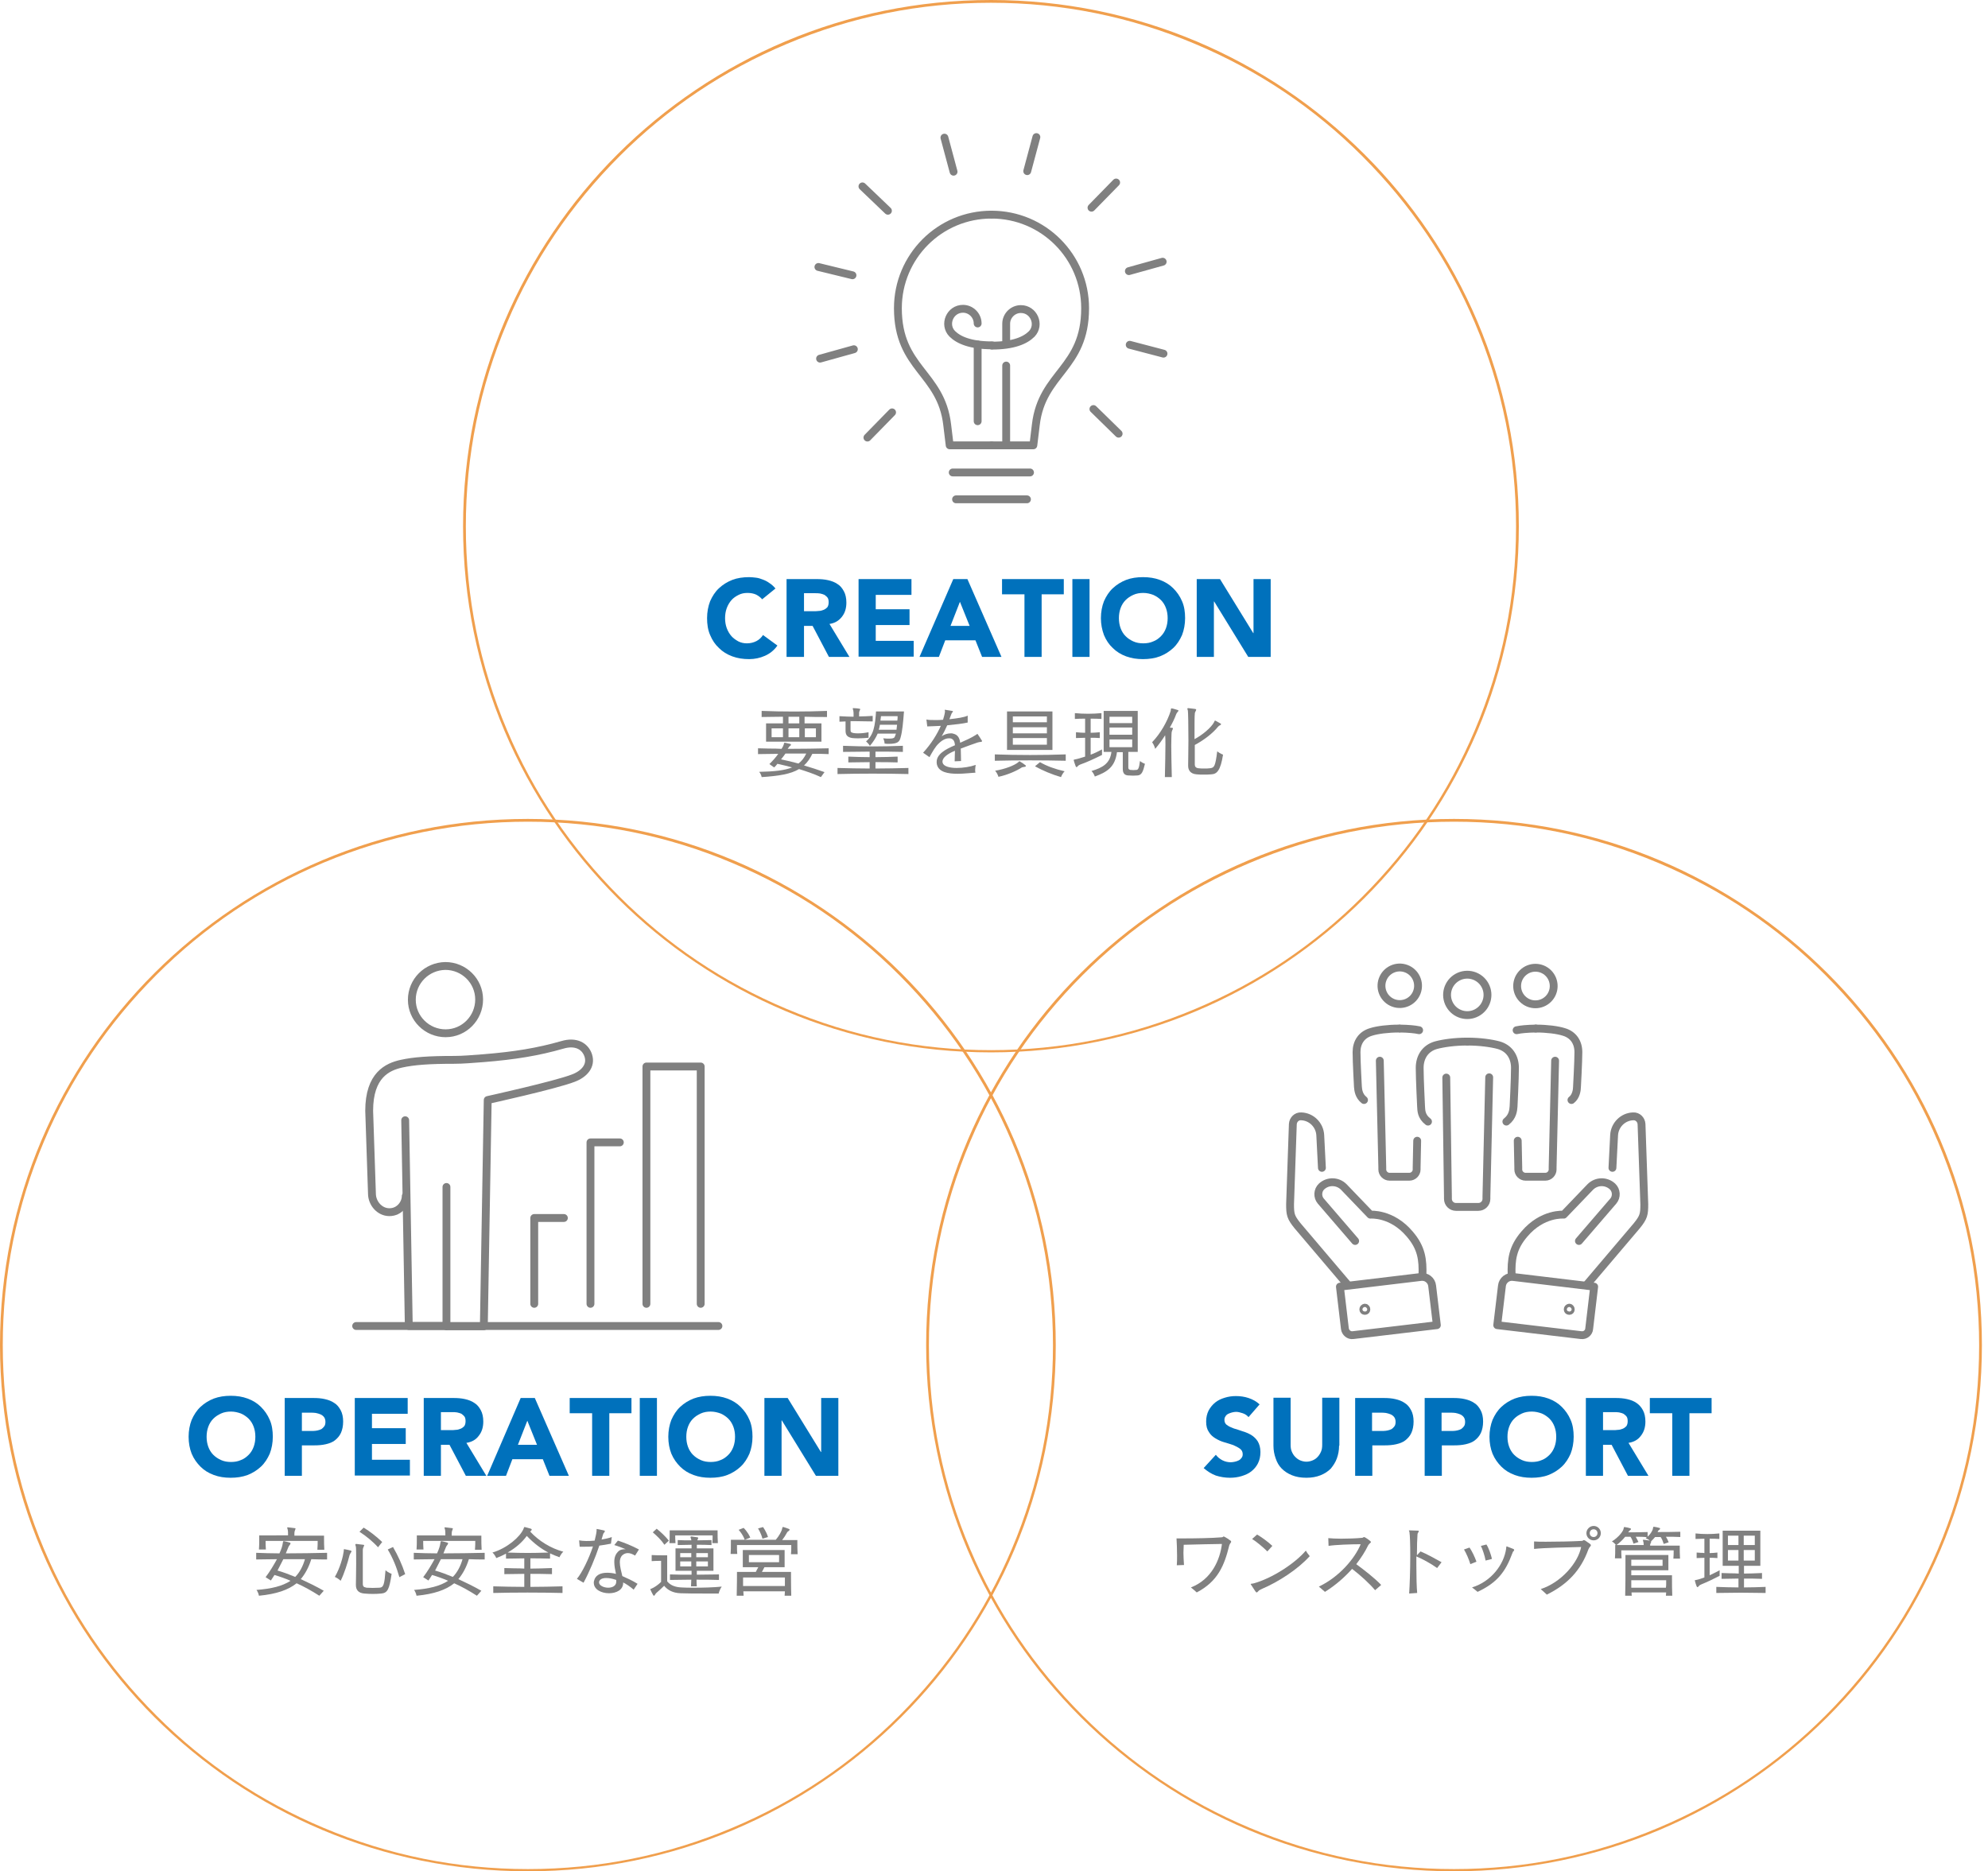 <?xml version="1.0" encoding="UTF-8"?> <svg xmlns="http://www.w3.org/2000/svg" xmlns:xlink="http://www.w3.org/1999/xlink" version="1.1" id="レイヤー_1" x="0px" y="0px" viewBox="0 0 717.8 675.7" style="enable-background:new 0 0 717.8 675.7;" xml:space="preserve"> <style type="text/css"> .st0{fill:#0071BC;} .st1{fill:#F09F4D;} .st2{fill:#808080;} .st3{fill:none;stroke:#808080;stroke-width:2.835;stroke-linecap:round;stroke-linejoin:round;stroke-miterlimit:10;} </style> <g> <g> <path class="st0" d="M275.2,216.4c-0.6-0.7-1.4-1.3-2.2-1.7c-0.9-0.4-1.9-0.6-3.1-0.6s-2.2,0.2-3.2,0.7c-1,0.5-1.9,1.1-2.6,1.9 c-0.7,0.8-1.3,1.8-1.7,2.9c-0.4,1.1-0.6,2.3-0.6,3.6c0,1.3,0.2,2.5,0.6,3.6c0.4,1.1,1,2.1,1.7,2.9c0.7,0.8,1.6,1.4,2.5,1.9 c1,0.5,2,0.7,3.1,0.7c1.3,0,2.4-0.3,3.4-0.8c1-0.5,1.8-1.3,2.4-2.2l5.2,3.8c-1.2,1.7-2.7,2.9-4.5,3.7c-1.8,0.8-3.7,1.2-5.7,1.2 c-2.2,0-4.2-0.3-6.1-1c-1.9-0.7-3.5-1.7-4.8-3c-1.4-1.3-2.4-2.8-3.2-4.7c-0.8-1.8-1.1-3.9-1.1-6.1c0-2.2,0.4-4.3,1.1-6.1 c0.8-1.8,1.8-3.4,3.2-4.7s3-2.3,4.8-3s3.9-1,6.1-1c0.8,0,1.6,0.1,2.5,0.2c0.9,0.1,1.7,0.4,2.5,0.7s1.6,0.7,2.4,1.3 c0.8,0.5,1.5,1.2,2.1,1.9L275.2,216.4z"></path> <path class="st0" d="M284,209.1h10.9c1.4,0,2.8,0.1,4.1,0.4c1.3,0.3,2.4,0.7,3.4,1.4c1,0.6,1.7,1.5,2.3,2.6 c0.6,1.1,0.9,2.5,0.9,4.1c0,2-0.5,3.7-1.6,5.1s-2.5,2.3-4.5,2.6l7.2,11.9h-7.4l-5.9-11.2h-3.1v11.2H284V209.1z M290.2,220.7h3.7 c0.6,0,1.1,0,1.8-0.1c0.6,0,1.2-0.2,1.7-0.4c0.5-0.2,0.9-0.5,1.3-0.9c0.3-0.4,0.5-1,0.5-1.8c0-0.7-0.1-1.3-0.4-1.7 c-0.3-0.4-0.7-0.7-1.1-1c-0.5-0.2-1-0.4-1.6-0.5c-0.6-0.1-1.2-0.1-1.7-0.1h-4.1V220.7z"></path> <path class="st0" d="M310,209.1h19.1v5.7h-12.9v5.2h12.2v5.7h-12.2v5.7h13.7v5.7H310V209.1z"></path> <path class="st0" d="M344.2,209.1h5.1l12.3,28.1h-7l-2.4-6h-10.9l-2.3,6H332L344.2,209.1z M346.6,217.3l-3.4,8.7h6.9L346.6,217.3z "></path> <path class="st0" d="M369.8,214.6h-8v-5.5h22.3v5.5h-8v22.6h-6.2V214.6z"></path> <path class="st0" d="M387.2,209.1h6.2v28.1h-6.2V209.1z"></path> <path class="st0" d="M397.5,223.2c0-2.2,0.4-4.3,1.1-6.1c0.8-1.8,1.8-3.4,3.2-4.7s3-2.3,4.8-3s3.9-1,6.1-1c2.2,0,4.2,0.3,6.1,1 c1.9,0.7,3.5,1.7,4.8,3s2.4,2.8,3.2,4.7c0.8,1.8,1.1,3.9,1.1,6.1c0,2.2-0.4,4.3-1.1,6.1c-0.8,1.8-1.8,3.4-3.2,4.7 c-1.4,1.3-3,2.3-4.8,3c-1.9,0.7-3.9,1-6.1,1c-2.2,0-4.2-0.3-6.1-1c-1.9-0.7-3.5-1.7-4.8-3c-1.4-1.3-2.4-2.8-3.2-4.7 C397.9,227.4,397.5,225.4,397.5,223.2z M404,223.2c0,1.3,0.2,2.5,0.6,3.6c0.4,1.1,1,2.1,1.8,2.9c0.8,0.8,1.7,1.4,2.8,1.9 c1.1,0.5,2.3,0.7,3.6,0.7c1.3,0,2.5-0.2,3.6-0.7c1.1-0.4,2-1.1,2.8-1.9c0.8-0.8,1.4-1.8,1.8-2.9c0.4-1.1,0.6-2.3,0.6-3.6 c0-1.3-0.2-2.5-0.6-3.6c-0.4-1.1-1-2.1-1.8-2.9c-0.8-0.8-1.7-1.4-2.8-1.9c-1.1-0.4-2.3-0.7-3.6-0.7c-1.3,0-2.5,0.2-3.6,0.7 c-1.1,0.5-2,1.1-2.8,1.9c-0.8,0.8-1.4,1.8-1.8,2.9C404.2,220.7,404,221.9,404,223.2z"></path> <path class="st0" d="M432.1,209.1h8.4l12,19.5h0.1v-19.5h6.2v28.1h-8.1l-12.3-20h-0.1v20h-6.2V209.1z"></path> </g> <g> <path class="st1" d="M357.8,1c25.6,0,50.4,5,73.8,14.9c22.6,9.5,42.9,23.1,60.3,40.5c17.4,17.4,31.1,37.6,40.6,60.1 c9.9,23.3,14.9,48.1,14.9,73.6s-5,50.3-14.9,73.6c-9.5,22.5-23.2,42.7-40.6,60.1c-17.4,17.4-37.7,31-60.3,40.5 c-23.4,9.9-48.2,14.9-73.8,14.9s-50.4-5-73.8-14.9c-22.6-9.5-42.9-23.1-60.3-40.5c-17.4-17.4-31.1-37.6-40.6-60.1 c-9.9-23.3-14.9-48.1-14.9-73.6s5-50.3,14.9-73.6c9.5-22.5,23.2-42.7,40.6-60.1c17.4-17.4,37.7-31,60.3-40.5 C307.4,6,332.2,1,357.8,1 M357.8,0C252.5,0,167.2,85.1,167.2,190s85.3,190,190.6,190s190.6-85.1,190.6-190S463.1,0,357.8,0 L357.8,0z"></path> </g> <g> <path class="st2" d="M293.3,272.2c-0.8,1.7-1.8,3.1-3,4.2c2.4,0.7,4.9,1.5,7.4,2.4l-1.3,1.8c-2.6-1.2-5.3-2.1-7.9-2.9 c-3,1.8-7.3,2.5-13.5,2.9c0,0-0.1-1-0.9-1.9c5.4-0.1,9.2-0.5,11.9-1.6c-1.8-0.5-3.5-0.9-5.3-1.3c-0.3,0.4-0.7,0.9-1.2,1.3 l-1.7-1.2c1.2-1.2,2.4-2.5,3.2-3.7c-2.7,0-5.2,0.1-7.3,0.1v-2.1c1.2,0,2.6,0.1,4,0.1c1.5,0,3,0,4.5,0.1c0.4-0.6,0.7-1.2,0.8-1.6 c0.1-0.5,0.1-0.6,0.3-0.6c0.1,0,0.1,0,0.2,0c0.5,0.1,1,0.2,1.8,0.4c0.2,0.1,0.3,0.2,0.3,0.3c0,0.1-0.1,0.3-0.3,0.4 c-0.4,0.3-0.5,0.5-0.6,0.7c-0.1,0.1-0.2,0.3-0.3,0.4c5.2,0,10.7-0.1,14.8-0.2v2.1C297.7,272.2,295.6,272.2,293.3,272.2z M290.5,258.8v2.4h6.1v6.6h-20v-6.6h6.1v-2.4c-2.6,0-5.3,0.1-7.7,0.1v-2.2c7.5,0.3,15.8,0.3,23.6,0v2.2 C295.9,258.9,293.2,258.9,290.5,258.8z M282.7,263h-4.1v3.2h4.1V263z M283.6,272.1c-0.5,0.7-1,1.4-1.6,2.1c2,0.4,4.1,0.9,6.3,1.5 c1.2-0.9,2.1-2.1,2.8-3.6C288.6,272.1,286.1,272.1,283.6,272.1z M288.6,258.8c-1.3,0-2.6,0-3.9,0v2.4h3.9V258.8z M288.6,263h-3.9 v3.2h3.9V263z M294.6,263h-4v3.2h4V263z"></path> <path class="st2" d="M302.4,279.5v-2.2c3.6,0.1,7.6,0.2,11.6,0.2v-2.3c-2.7,0-5.4,0.1-7.7,0.1v-2.1c2.3,0.1,5,0.2,7.7,0.2v-2 c-3.1,0-6.1,0.1-9.6,0.1v-2.2c7.9,0.3,13.5,0.3,21.6,0v2.2c-3.6-0.1-6.8-0.1-9.9-0.1v2c2.8,0,5.6-0.1,8-0.2v2.1 c-2.5-0.1-5.3-0.1-8-0.1v2.3c4,0,8.2-0.1,11.9-0.2v2.2C319.9,279.3,310.2,279.3,302.4,279.5z M308.8,260.4c-0.6,0-1.1,0-1.7,0v3.1 c0,0.7,0.1,1,1.1,1.2c0.5,0.1,1.1,0.1,1.7,0.1c1,0,2.3-0.1,3.7-0.4v2c-1.3,0.1-2.5,0.2-3.6,0.2c-0.8,0-1.6,0-2.3-0.1 c-1.8-0.3-2.4-1.1-2.4-2.7v-3.3c-0.7,0-1.4,0.1-2.2,0.1v-2c1.8,0.1,3.5,0.2,5.1,0.2c0-0.2,0-0.4,0-0.6c0-0.6,0-1.2-0.1-1.6 c-0.1-0.4-0.2-0.6-0.2-0.8c0-0.1,0.1-0.1,0.2-0.1c0,0,0.1,0,0.1,0c0.7,0,1.5,0.1,2.1,0.2c0.2,0,0.3,0.1,0.3,0.2 c0,0.1-0.1,0.3-0.2,0.5c-0.1,0.3-0.2,0.4-0.2,0.9c0,0.3,0,0.7,0,1.2c1.5,0,3.2-0.1,4.9-0.2v2C312.8,260.5,310.7,260.4,308.8,260.4 z M325.2,266.2c-0.4,1.6-1,2.4-4.3,2.4c-0.4,0-0.9,0-1.5-0.1c0,0,0-0.9-0.5-1.9c0.9,0.1,1.6,0.1,2.2,0.1c1.8,0,1.9-0.4,2.1-1 c0.1-0.3,0.2-0.5,0.3-0.8h-6.6c-0.7,1.6-1.6,3-2.8,4.4c0,0-0.6-0.9-1.4-1.6c1.3-1,2.3-2.8,2.7-4.3c0.5-1.6,0.8-4.4,0.9-6.5h10.1 C326.1,260.8,325.8,264.1,325.2,266.2z M317.7,261.7c-0.1,0.6-0.2,1.2-0.4,1.8c0,0,6.4,0,6.4,0c0.1-0.6,0.1-1.2,0.2-1.8H317.7z M318.1,258.6c-0.1,0.5-0.1,1-0.2,1.6c0,0,6.1,0,6.1,0c0.1-0.6,0.1-1.1,0.1-1.6H318.1z"></path> <path class="st2" d="M354.1,267.9c-0.4,0-0.6,0.1-1.1,0.2c-1.6,0.5-3.9,1.4-6.1,2.2c0,1.2,0.1,2.8,0.1,4.5l-2.3,0.1 c0-1.6,0.1-2.8,0.1-3.8c-2.5,1-4.5,2.4-4.5,3.9c0,0.2,0,0.3,0.1,0.5c0.3,1.2,2.5,1.8,5,1.8c2.3,0,4.9-0.4,6.9-1.1 c-0.1,0.6-0.2,1.2-0.2,1.8c0,0.3,0,0.7,0.1,1c-1.9,0.1-4.2,0.4-6.4,0.4c-3.6,0-6.8-0.6-7.5-3.3c-0.1-0.4-0.1-0.7-0.1-1 c0-2.7,3-4.5,6.6-6c-0.1-1.5-0.6-2.1-1.3-2.4c-0.3-0.1-0.5-0.1-0.9-0.1c-0.9,0-2.2,0.4-3.7,1.9c-1.1,1-2.2,2.9-3.3,4.9l-2.3-1.6 c3-3.3,5-6.6,6.4-9.7c-1.1,0.1-3.1,0.1-4.9,0.2l-0.3-2.5c0.7,0.2,1.9,0.2,3.2,0.2c0.9,0,1.8,0,2.8-0.1c0.3-1,0.6-2,0.7-2.9 c0-0.1,0-0.1,0-0.2c0-0.2-0.1-0.3-0.1-0.4s0-0.1,0.1-0.1c0,0,0.1,0,0.1,0c0.7,0.1,2,0.3,2.5,0.4c0.2,0.1,0.3,0.1,0.3,0.2 s-0.1,0.2-0.2,0.3c-0.2,0.2-0.3,0.4-0.5,0.9c-0.2,0.6-0.4,1.1-0.6,1.6c2.8-0.3,5.5-0.7,6.6-1.3l0,2.5c-1.8,0.4-4.3,0.7-7.4,1 c-0.6,1.4-1.2,2.6-2,4c0.8-0.7,2.2-1.1,3.3-1.1c0.3,0,0.6,0,0.8,0.1c1.3,0.3,2.3,1,2.6,3.3c2-0.9,3.9-1.7,5.6-2.8 c0.4-0.2,0.5-0.4,0.6-0.4c0,0,0.1,0,0.1,0.1c0.4,0.5,1.2,1.8,1.5,2.3c0.1,0.1,0.1,0.1,0.1,0.2 C354.5,267.8,354.4,267.9,354.1,267.9z"></path> <path class="st2" d="M359.2,274.7v-2.3c7.9,0.3,17.5,0.3,25.6,0v2.3C376.7,274.5,367,274.5,359.2,274.7z M370.4,276.6 c0,0.1-0.1,0.3-0.5,0.3c-0.5,0.1-0.8,0.1-1.1,0.3c-1.5,1-4.9,2.6-8.3,3.3c0,0-0.3-1.2-1.2-2.2c3.6-0.6,7-1.9,8.4-3.1 c0.1-0.1,0.2-0.3,0.4-0.3c0.1,0,0.1,0,0.2,0.1c0.6,0.3,1.3,0.8,1.8,1.2C370.3,276.3,370.4,276.4,370.4,276.6z M363.6,270.8v-13.9 H380v13.9H363.6z M378,258.7h-12.3v2.1H378V258.7z M378,262.6h-12.3v2.2H378V262.6z M378,266.5h-12.3v2.4H378V266.5z M383.1,280.6 c-3.4-1-6.5-2.3-9.4-3.9l1.8-1.5c2.4,1.4,5.4,2.5,8.9,3.3C383.5,279.4,383.1,280.6,383.1,280.6z"></path> <path class="st2" d="M390.2,276c-0.3,0.1-0.7,0.3-1,0.6c-0.2,0.3-0.4,0.4-0.5,0.4c-0.1,0-0.2-0.1-0.3-0.3 c-0.3-0.7-0.5-1.5-0.7-2.1c0-0.1,0-0.2,0-0.2c0-0.1,0.1-0.1,0.5-0.2c0.7-0.1,2-0.5,3.6-1v-6.8c-1.1,0-2.2,0.1-3.3,0.1v-2.1 c1.1,0.1,2.2,0.2,3.3,0.2v-5.1c-1.3,0-2.5,0-3.7,0.1v-2.1c3,0.3,6.5,0.3,9.6,0v2.1c-1.3-0.1-2.5-0.1-3.9-0.1v5.1 c1.1,0,2.1-0.1,3.3-0.2v2.1c-1.1-0.1-2.2-0.1-3.3-0.1v6.1c1.4-0.5,2.8-1.2,4.1-1.9v2C394.9,274.1,392,275.4,390.2,276z M410.8,280 c-1.1,0.1-2.2,0.1-3.5,0c-1.2-0.1-1.9-0.7-1.9-2.4v-6h-2.1c-0.7,5.3-3.4,7.1-8,8.8c0,0-0.3-1.1-1.2-2c4-1.2,6.7-2.7,7.2-6.9h-2.8 v-14.8h12.3v14.8h-3.4v5.7c0,0.5,0.3,0.7,0.7,0.8c0.7,0.1,1.6,0.1,2.3,0c0.5-0.1,0.9-0.5,1.2-3.2c0.9,0.7,1.8,1,1.8,1 C412.7,278.8,412.2,279.8,410.8,280z M408.8,258.8h-8.2v2.3h8.2V258.8z M408.8,262.7h-8.2v2.6h8.2V262.7z M408.8,267h-8.2v2.8h8.2 V267z"></path> <path class="st2" d="M425.5,256.6c0,0.1-0.1,0.3-0.3,0.5c-0.3,0.3-0.5,0.7-0.6,1c-0.5,1.4-1.3,3-2.2,4.6c0.3,0.1,0.5,0.1,0.8,0.1 c0.2,0,0.3,0.1,0.3,0.3c0,0.1-0.1,0.3-0.2,0.5c-0.2,0.4-0.3,0.8-0.3,1.3c0,0.6-0.1,2.1-0.1,4.4c0,2.7,0.1,6.5,0.2,11.3h-2.5 c0.1-4.6,0.2-8.7,0.2-11.7c0-1.4,0-2.5-0.1-3.4c-1.1,1.7-2.3,3.4-3.6,4.9c0,0-0.3-1.3-1.1-2.4c3-3.1,5.5-7.5,6.7-11.3 c0.1-0.5,0-0.9,0.3-0.9c0,0,0,0,0.1,0c0.7,0.1,1.5,0.4,2.2,0.6C425.4,256.4,425.5,256.5,425.5,256.6z M437.4,279.6 c-1,0.1-1.9,0.1-2.8,0.1c-0.9,0-1.7,0-2.6-0.1c-2.2-0.2-3-1.5-3-3.1c0,0,0-0.1,0-0.1c0-2.3,0.1-5.6,0.1-8.9 c0-5.3-0.1-10.5-0.2-10.9c-0.1-0.3-0.2-0.6-0.2-0.7c0-0.1,0.1-0.2,0.3-0.2c0,0,0.1,0,0.1,0c0.6,0.1,1.8,0.2,2.5,0.3 c0.2,0.1,0.3,0.1,0.3,0.3c0,0.1-0.1,0.3-0.2,0.5c-0.2,0.4-0.3,0.6-0.3,1c-0.1,0.4-0.1,4.6-0.1,9.1c2.8-1.5,6-4.1,7.1-6.2 c0.1-0.3,0.2-0.5,0.3-0.5c0.1,0,0.1,0,0.1,0c0.6,0.3,1.4,0.8,1.8,1c0.2,0.1,0.3,0.2,0.3,0.3c0,0.1-0.2,0.3-0.4,0.4 c-0.3,0.1-0.5,0.3-0.7,0.5c-1.9,2.4-5.2,4.9-8.4,6.6c0,2.6,0,5.2,0,7.1c0,0.7,0.4,1.2,1.3,1.3c0.7,0.1,1.4,0.1,2.1,0.1 c0.7,0,1.5,0,2.1-0.1c1.5-0.2,1.9-0.5,2.6-6.1c1,0.8,2.1,1.2,2.1,1.2C440.7,278.2,439.4,279.5,437.4,279.6z"></path> </g> <g> <g> <path class="st3" d="M358,77.5c18.7,0,33.8,15.1,33.8,33.8c0,21.9-15.6,23.2-17.8,42.1l-0.9,7.4H358"></path> <path class="st3" d="M358,77.5c-18.7,0-33.8,15.1-33.8,33.8c0,21.9,15.6,23.2,17.8,42.1l0.9,7.4H358"></path> <line class="st3" x1="344.3" y1="62" x2="341" y2="49.7"></line> <line class="st3" x1="370.9" y1="61.8" x2="374.2" y2="49.5"></line> <line class="st3" x1="394.1" y1="75" x2="403" y2="65.9"></line> <line class="st3" x1="407.6" y1="97.9" x2="419.8" y2="94.5"></line> <line class="st3" x1="407.9" y1="124.5" x2="420.1" y2="127.7"></line> <line class="st3" x1="394.8" y1="147.7" x2="403.9" y2="156.6"></line> <line class="st3" x1="322.1" y1="148.9" x2="313.2" y2="158"></line> <line class="st3" x1="308.3" y1="126.1" x2="296.1" y2="129.5"></line> <line class="st3" x1="307.8" y1="99.4" x2="295.5" y2="96.4"></line> <line class="st3" x1="320.6" y1="76.1" x2="311.4" y2="67.3"></line> <path class="st3" d="M363.3,124.4v-7.5c0-2.9,2.4-5.3,5.3-5.3l0,0c4.7,0,7.1,5.7,3.9,9c-2.3,2.3-6.6,4.2-14.4,4.2"></path> <line class="st3" x1="363.3" y1="160.8" x2="363.3" y2="132"></line> <path class="st3" d="M353,116.8c0-2.9-2.4-5.3-5.3-5.3h0c-4.7,0-7.1,5.7-3.9,9c2.3,2.3,6.6,4.2,14.4,4.2"></path> <line class="st3" x1="353" y1="152.1" x2="353" y2="124.4"></line> <line class="st3" x1="344" y1="170.6" x2="371.9" y2="170.6"></line> <line class="st3" x1="345.2" y1="180.3" x2="370.8" y2="180.3"></line> </g> </g> </g> <g> <g> <g> <path class="st0" d="M450.8,511.7c-0.5-0.6-1.2-1.1-2.1-1.4c-0.9-0.3-1.7-0.5-2.4-0.5c-0.5,0-0.9,0.1-1.4,0.2s-0.9,0.3-1.4,0.5 c-0.4,0.2-0.8,0.5-1,0.9c-0.3,0.4-0.4,0.8-0.4,1.3c0,0.8,0.3,1.5,1,1.9c0.6,0.5,1.4,0.8,2.4,1.2c1,0.3,2,0.6,3.1,1 c1.1,0.3,2.2,0.8,3.1,1.3c1,0.6,1.8,1.4,2.4,2.3c0.6,1,1,2.3,1,3.9c0,1.6-0.3,2.9-0.9,4.1s-1.4,2.1-2.4,2.9 c-1,0.8-2.2,1.3-3.5,1.7s-2.7,0.6-4.2,0.6c-1.8,0-3.5-0.3-5.1-0.8c-1.6-0.6-3-1.5-4.4-2.7l4.4-4.8c0.6,0.8,1.4,1.5,2.4,2 s2,0.7,3,0.7c0.5,0,1-0.1,1.5-0.2s1-0.3,1.4-0.5c0.4-0.2,0.7-0.5,1-0.9s0.4-0.8,0.4-1.3c0-0.8-0.3-1.5-1-2s-1.5-0.9-2.4-1.3 c-1-0.3-2-0.7-3.2-1c-1.1-0.3-2.2-0.8-3.2-1.4c-1-0.6-1.8-1.3-2.4-2.3c-0.7-1-1-2.2-1-3.8c0-1.5,0.3-2.8,0.9-4 c0.6-1.1,1.4-2.1,2.4-2.9c1-0.8,2.1-1.3,3.4-1.7c1.3-0.4,2.6-0.6,4-0.6c1.6,0,3.1,0.2,4.6,0.7c1.5,0.5,2.8,1.2,4,2.3L450.8,511.7 z"></path> <path class="st0" d="M483.5,522c0,1.7-0.3,3.2-0.8,4.6c-0.5,1.4-1.3,2.6-2.2,3.7c-1,1-2.2,1.8-3.7,2.4c-1.5,0.6-3.2,0.9-5.1,0.9 c-2,0-3.7-0.3-5.2-0.9c-1.5-0.6-2.7-1.4-3.7-2.4c-1-1-1.7-2.2-2.2-3.7c-0.5-1.4-0.8-2.9-0.8-4.6v-17.3h6.2v17 c0,0.9,0.1,1.7,0.4,2.4c0.3,0.7,0.7,1.4,1.2,1.9c0.5,0.5,1.1,1,1.8,1.3c0.7,0.3,1.5,0.5,2.3,0.5c0.8,0,1.6-0.2,2.3-0.5 c0.7-0.3,1.3-0.7,1.8-1.3c0.5-0.5,0.9-1.2,1.2-1.9c0.3-0.7,0.4-1.5,0.4-2.4v-17h6.2V522z"></path> <path class="st0" d="M489.2,504.8h10.5c1.5,0,2.8,0.1,4.1,0.4c1.3,0.3,2.4,0.7,3.4,1.4c1,0.6,1.7,1.5,2.3,2.6 c0.6,1.1,0.9,2.5,0.9,4.1c0,1.6-0.3,3-0.8,4.1c-0.5,1.1-1.3,2-2.2,2.7c-0.9,0.7-2,1.1-3.3,1.4c-1.3,0.3-2.7,0.4-4.1,0.4h-4.5v11 h-6.2V504.8z M495.4,516.7h4.1c0.6,0,1.1-0.1,1.6-0.2s1-0.3,1.4-0.5c0.4-0.3,0.7-0.6,1-1c0.3-0.4,0.4-1,0.4-1.6 c0-0.7-0.2-1.3-0.5-1.7s-0.8-0.8-1.3-1s-1.1-0.4-1.7-0.5c-0.6-0.1-1.2-0.1-1.8-0.1h-3.2V516.7z"></path> <path class="st0" d="M514.3,504.8h10.5c1.5,0,2.8,0.1,4.1,0.4c1.3,0.3,2.4,0.7,3.4,1.4c1,0.6,1.7,1.5,2.3,2.6 c0.6,1.1,0.9,2.5,0.9,4.1c0,1.6-0.3,3-0.8,4.1c-0.5,1.1-1.3,2-2.2,2.7c-0.9,0.7-2,1.1-3.3,1.4c-1.3,0.3-2.7,0.4-4.1,0.4h-4.5v11 h-6.2V504.8z M520.5,516.7h4.1c0.6,0,1.1-0.1,1.6-0.2s1-0.3,1.4-0.5c0.4-0.3,0.7-0.6,1-1c0.3-0.4,0.4-1,0.4-1.6 c0-0.7-0.2-1.3-0.5-1.7s-0.8-0.8-1.3-1s-1.1-0.4-1.7-0.5c-0.6-0.1-1.2-0.1-1.8-0.1h-3.2V516.7z"></path> <path class="st0" d="M537.8,518.8c0-2.2,0.4-4.3,1.1-6.1c0.8-1.8,1.8-3.4,3.2-4.7s3-2.3,4.8-3c1.9-0.7,3.9-1,6.1-1 c2.2,0,4.2,0.3,6.1,1c1.9,0.7,3.5,1.7,4.8,3s2.4,2.8,3.2,4.7c0.8,1.8,1.1,3.9,1.1,6.1s-0.4,4.3-1.1,6.1c-0.8,1.8-1.8,3.4-3.2,4.7 s-3,2.3-4.8,3s-3.9,1-6.1,1c-2.2,0-4.2-0.3-6.1-1c-1.9-0.7-3.5-1.7-4.8-3s-2.4-2.8-3.2-4.7C538.2,523.1,537.8,521.1,537.8,518.8z M544.3,518.8c0,1.3,0.2,2.5,0.6,3.6c0.4,1.1,1,2.1,1.8,2.9c0.8,0.8,1.7,1.4,2.8,1.9c1.1,0.5,2.3,0.7,3.6,0.7s2.5-0.2,3.6-0.7 c1.1-0.4,2-1.1,2.8-1.9c0.8-0.8,1.4-1.8,1.8-2.9c0.4-1.1,0.6-2.3,0.6-3.6c0-1.3-0.2-2.5-0.6-3.6c-0.4-1.1-1-2.1-1.8-2.9 c-0.8-0.8-1.7-1.4-2.8-1.9c-1.1-0.4-2.3-0.7-3.6-0.7s-2.5,0.2-3.6,0.7c-1.1,0.5-2,1.1-2.8,1.9c-0.8,0.8-1.4,1.8-1.8,2.9 C544.5,516.3,544.3,517.5,544.3,518.8z"></path> <path class="st0" d="M572.5,504.8h10.9c1.4,0,2.8,0.1,4.1,0.4c1.3,0.3,2.4,0.7,3.4,1.4s1.7,1.5,2.3,2.6c0.6,1.1,0.9,2.5,0.9,4.1 c0,2-0.5,3.7-1.6,5.1c-1,1.4-2.5,2.3-4.5,2.6l7.2,11.9h-7.4l-5.9-11.2h-3.1v11.2h-6.2V504.8z M578.7,516.4h3.7 c0.6,0,1.1,0,1.8-0.1c0.6,0,1.2-0.2,1.7-0.4c0.5-0.2,0.9-0.5,1.3-0.9c0.3-0.4,0.5-1,0.5-1.8c0-0.7-0.1-1.3-0.4-1.7 c-0.3-0.4-0.7-0.7-1.1-1c-0.5-0.2-1-0.4-1.6-0.5c-0.6-0.1-1.2-0.1-1.7-0.1h-4.1V516.4z"></path> <path class="st0" d="M603.7,510.3h-8v-5.5H618v5.5h-8v22.6h-6.2V510.3z"></path> </g> <g> <path class="st1" d="M525,296.7c25.6,0,50.4,5,73.8,14.9c22.6,9.5,42.9,23.1,60.3,40.5c17.4,17.4,31.1,37.6,40.6,60.1 c9.9,23.3,14.9,48.1,14.9,73.6s-5,50.3-14.9,73.6c-9.5,22.5-23.2,42.7-40.6,60.1c-17.4,17.4-37.7,31-60.3,40.5 c-23.4,9.9-48.2,14.9-73.8,14.9s-50.4-5-73.8-14.9c-22.6-9.5-42.9-23.1-60.3-40.5c-17.4-17.4-31.1-37.6-40.6-60.1 c-9.9-23.3-14.9-48.1-14.9-73.6s5-50.3,14.9-73.6c9.5-22.5,23.2-42.7,40.6-60.1c17.4-17.4,37.7-31,60.3-40.5 C474.6,301.7,499.4,296.7,525,296.7 M525,295.7c-105.3,0-190.6,85.1-190.6,190s85.3,190,190.6,190s190.6-85.1,190.6-190 S630.3,295.7,525,295.7L525,295.7z"></path> </g> <g> <path class="st2" d="M443.8,558.2c-1.7,6.9-4,12.8-11.7,16.8c-0.6-0.6-1.4-1.2-2.1-1.8c7.5-2.9,10.5-10,11.2-15.7 c-2.5,0-9.3,0.2-13.8,0.3c0,1-0.1,2-0.1,2.9c0,1.4,0.1,2.7,0.2,4.4l-2.6,0.1c0.1-1,0.1-2.2,0.1-3.5c0-2.2-0.1-4.6-0.2-6.2 c0.7,0,1.3,0,2,0c4.8,0,10.7-0.1,14.3-0.4c0.5,0,0.5-0.3,0.7-0.3c0.1,0,0.3,0.1,0.5,0.2c0.7,0.4,1.2,0.7,1.7,1.1 c0.3,0.2,0.5,0.3,0.5,0.5C444.7,556.9,444.1,557.1,443.8,558.2z"></path> <path class="st2" d="M455.7,573.7c-0.8,0.4-1.1,0.5-1.4,0.9c-0.3,0.3-0.4,0.4-0.6,0.4c-0.1,0-0.2-0.1-0.5-0.5 c-0.3-0.4-1-1.6-1.5-2.3c-0.1-0.1-0.1-0.1-0.1-0.2c0-0.2,0.5-0.1,1.2-0.3c6.4-1.8,14.6-7,18.7-11.8c0.3,0.6,0.9,1.4,1.4,2 C468.7,566.6,461.6,571.2,455.7,573.7z M457.6,560.2c-1.5-1.5-3.9-3.5-5.5-4.5l1.8-1.6c1.7,1,3.9,2.6,5.5,4.1L457.6,560.2z"></path> <path class="st2" d="M496.5,574.2c-2-2.4-5.3-5.4-8.3-7.7c-2.6,2.9-5.8,5.8-9.8,8.3c-0.6-0.5-1.6-1.4-2.2-1.9 c7.4-3.5,13-10.2,15.1-15.3c-3.4,0-9.2,0.2-11.6,0.6l-0.1-2.8c1,0.1,2.7,0.2,4.6,0.2c2.5,0,5.4-0.1,7.5-0.3 c0.5,0,0.6-0.3,0.8-0.3c0.1,0,0.2,0.1,0.5,0.2c0.5,0.3,1.1,0.7,1.7,1.2c0.2,0.2,0.3,0.3,0.3,0.4c0,0.3-0.6,0.5-1,1.2 c-1.1,2.3-2.6,4.6-4.3,6.8c3,2.2,6.6,5,9,7.5L496.5,574.2z"></path> <path class="st2" d="M518.9,566.2c-2.1-1.5-5.1-3.2-7.5-4.2c0,1.1,0,2.2,0,3.4c0,3.9,0.1,7.9,0.3,9.8l-2.9,0.2 c0.2-2.8,0.4-8.7,0.4-13.7c0-3.9-0.1-7.3-0.3-8.5c0-0.2-0.2-0.4-0.2-0.5c0-0.1,0.1-0.1,0.3-0.1c0,0,0,0,0.1,0 c0.7,0,2,0.1,2.9,0.1c0.2,0,0.3,0.1,0.3,0.2c0,0.1-0.1,0.2-0.2,0.4c-0.2,0.3-0.3,0.5-0.3,1c-0.1,1.2-0.2,4-0.2,7.3l1.3-1.4 c2.2,0.9,5.3,2.6,7.6,3.9L518.9,566.2z"></path> <path class="st2" d="M530.9,564.8c-0.5-1.7-1.5-4-2.3-5.3l2-0.7c0.9,1.3,1.9,3.4,2.5,5.1L530.9,564.8z M546.6,560 c-0.3,0.2-0.4,0.4-0.6,1c-2.4,6.5-5.4,10.5-12.5,13.8c-0.5-0.4-1.4-1.2-2-1.6c7.1-2.2,11.5-8.4,12.3-13.9c0.1-0.4,0-0.9,0.2-0.9 c0,0,0.1,0,0.1,0c0.8,0.3,1.8,0.7,2.3,0.9c0.2,0.1,0.3,0.2,0.3,0.3S546.7,559.9,546.6,560z M536.4,563.5 c-0.3-1.7-1.1-4.1-1.7-5.3l2-0.5c0.8,1.2,1.6,3.5,2,5.2L536.4,563.5z"></path> <path class="st2" d="M573.5,559.5c-2.7,7.5-7.5,12.6-15,16.3c-0.5-0.5-1.5-1.4-2.2-2c7.4-2.4,13.5-9.5,14.6-15.2 c-4.1,0.1-13.7,0.3-17,0.7l0-2.7c1,0.1,2.5,0.1,4.3,0.1c4,0,9.3-0.1,12.9-0.3c0.5,0,0.5-0.3,0.8-0.3c0.1,0,0.2,0.1,0.5,0.2 c0.5,0.4,1.2,0.8,1.6,1.1c0.3,0.2,0.4,0.4,0.4,0.5C574.5,558.3,573.9,558.5,573.5,559.5z M575.4,556.2c-1.5,0-2.6-1.2-2.6-2.6 c0-1.4,1.2-2.6,2.6-2.6c1.5,0,2.6,1.2,2.6,2.6C578,555,576.9,556.2,575.4,556.2z M575.4,552.2c-0.8,0-1.4,0.6-1.4,1.4 c0,0.8,0.6,1.4,1.4,1.4c0.8,0,1.4-0.6,1.4-1.4C576.8,552.8,576.2,552.2,575.4,552.2z"></path> <path class="st2" d="M590.6,554.9c0.3,0.6,0.7,1.2,1,1.9l-1.8,0.6c-0.3-1-0.6-1.8-1.1-2.5c-0.8,0-1.5,0-1.9,0 c-0.9,1.1-2,2.2-3.3,3.1c0,0-0.5-0.9-1.5-1.4c2.4-1.5,4-3.6,4.2-4.5c0.1-0.5,0.1-0.7,0.3-0.7c0,0,0.1,0,0.1,0 c0.6,0.1,1.3,0.2,1.9,0.4c0.3,0.1,0.4,0.2,0.4,0.3c0,0.1-0.1,0.3-0.3,0.4c-0.5,0.4-0.5,0.6-0.7,0.8c1.9,0,4.8,0,7-0.1v1.9 C593.6,554.9,592.1,554.9,590.6,554.9z M601.5,554.9c0.4,0.6,0.7,1.2,1,2l-1.8,0.6c-0.3-1-0.6-1.8-1.1-2.5c-0.3,0-0.5,0-0.8,0 c-0.5,0-0.9,0-1.2,0c-0.4,0.5-0.9,1-1.5,1.6c0.1,0,0.1,0.1,0.1,0.1c0,0.1-0.1,0.3-0.2,0.5c-0.2,0.4-0.2,0.5-0.2,0.9h10.7 c0,0,0,0.2,0,0.6c0,1,0,2.8,0.1,4.1h-2.4c0.1-0.9,0.1-2,0.1-2.6c0-0.2,0-0.4,0-0.4h-18.9c0,0,0,0.1,0,0.3c0,0.5,0,1.6,0.1,2.6 h-2.4c0.1-1,0.1-2.6,0.1-3.6c0-0.7,0-1.2,0-1.2h10.3c0-0.4-0.1-0.7-0.1-1c-0.1-0.4-0.2-0.6-0.2-0.8c0-0.1,0.1-0.1,0.2-0.1 c0,0,0.1,0,0.1,0c0.5,0,1.6,0.2,2.2,0.3c-0.3-0.3-1.1-0.7-1.5-0.9c1.2-0.8,2-1.9,2.4-2.8c0.1-0.2,0.2-0.5,0.2-0.6 c0.1-0.5,0.1-0.7,0.3-0.7c0,0,0.1,0,0.1,0c0.6,0.1,1.3,0.2,1.9,0.4c0.2,0,0.3,0.1,0.3,0.3c0,0.1-0.1,0.3-0.3,0.4 c-0.5,0.3-0.5,0.7-0.6,0.8c2.1,0,5.6,0,8.2-0.1v1.9C605.2,554.9,603.2,554.9,601.5,554.9z M601.5,576.2c0-0.4,0.1-0.8,0.1-1.2 h-12.5c0,0.4,0,0.9,0.1,1.2h-2.4c0.1-2.7,0.1-7.5,0.1-10.8c0-2.2,0-3.9,0-3.9h15.5v5.5H589c0,0,0,0.8,0,1.8h14.7c0,0,0,0.4,0,1 c0,1.6,0,4.7,0.1,6.4H601.5z M600.3,563.2H589v2.2h11.3V563.2z M601.6,571.9c0-0.8,0-1.3,0-1.3H589c0,0.9,0,1.8,0,2.7h12.5 C601.6,572.7,601.6,572.3,601.6,571.9z"></path> <path class="st2" d="M614.3,572.1c-0.4,0.2-0.7,0.3-0.9,0.6c-0.2,0.3-0.4,0.4-0.5,0.4c-0.1,0-0.2-0.1-0.3-0.3 c-0.2-0.5-0.5-1.4-0.6-1.9c0-0.1-0.1-0.2-0.1-0.2c0-0.1,0.1-0.1,0.5-0.2c0.6-0.1,1.7-0.4,3-0.9v-7.1c-0.9,0-1.8,0.1-2.8,0.1v-2 c0.5,0,1,0.1,1.5,0.1c0.5,0,0.9,0,1.3,0.1v-5.2c-1.1,0-2.1,0.1-3.2,0.1v-2c2.8,0.3,5.7,0.3,8.6,0v2c-1.2-0.1-2.3-0.1-3.5-0.1v5.2 c0.9,0,1.8-0.1,2.8-0.2v2c-1.1-0.1-2-0.1-2.8-0.1v6.3c1.3-0.6,2.5-1.2,3.6-1.8v2C618.8,570.1,616.5,571.2,614.3,572.1z M628.5,575.1c-2.9,0-5.9,0.1-8.8,0.1v-2.2c2.6,0.1,5.4,0.2,8,0.2v-3.2c-1.9,0-4,0.1-6.1,0.1V568c1.1,0,2.2,0.1,3.2,0.1 c1,0,2,0,3,0.1v-2.8H622v-12.7h13.6v12.7h-5.9v2.8c2,0,4-0.1,6.5-0.2v2.1c-2.4-0.1-4.5-0.1-6.5-0.1v3.2c2.7,0,5.3-0.1,7.8-0.2 v2.2C634.6,575.2,631.6,575.1,628.5,575.1z M627.7,554.5h-3.8v3.4h3.8V554.5z M627.7,559.7h-3.8v3.8h3.8V559.7z M633.6,554.5h-4 v3.4h4V554.5z M633.6,559.7h-4v3.8h4V559.7z"></path> </g> <g> <g> <path class="st3" d="M570.9,482.1l-30.3-3.6l1.7-14.2c0.2-2,2.1-3.5,4.1-3.2l29.2,3.5l-1.8,15.2 C573.7,481.2,572.4,482.3,570.9,482.1z"></path> <path class="st3" d="M573,463.8l18-21.2c2.5-3.1,2.7-4.1,2.7-7.8l-1-28.9c-0.1-1.6-1.4-2.9-3-2.8l0,0c-3.7,0.1-6.7,3.1-6.9,6.8 l-0.6,11.8"></path> <path class="st3" d="M570.1,448.1l12.4-14.4c1.3-1.5,1.2-3.9-0.3-5.3l0,0c-2.3-2.1-5.8-2-8,0.2l-9.6,10c0,0-7.7-0.7-14.2,7 c-4.3,5-4.8,9.3-4.6,15"></path> <path class="st3" d="M567,472.4c0.2,0.2,0.2,0.6,0,0.8c-0.2,0.2-0.6,0.2-0.8,0c-0.2-0.2-0.2-0.6,0-0.8 C566.5,472.1,566.8,472.1,567,472.4z"></path> </g> <g> <path class="st3" d="M488.5,482.1l30.3-3.6l-1.7-14.2c-0.2-2-2.1-3.5-4.1-3.2l-29.2,3.5l1.8,15.2 C485.8,481.2,487.1,482.3,488.5,482.1z"></path> <path class="st3" d="M486.5,463.8l-18-21.2c-2.5-3.1-2.7-4.1-2.7-7.8l1-28.9c0.1-1.6,1.4-2.9,3-2.8h0c3.7,0.1,6.7,3.1,6.9,6.8 l0.6,11.8"></path> <path class="st3" d="M489.3,448.1l-12.4-14.4c-1.3-1.5-1.2-3.9,0.3-5.3l0,0c2.3-2.1,5.8-2,8,0.2l9.6,10c0,0,7.7-0.7,14.2,7 c4.3,5,4.8,9.3,4.6,15"></path> <path class="st3" d="M492.4,472.4c-0.2,0.2-0.2,0.6,0,0.8c0.2,0.2,0.6,0.2,0.8,0c0.2-0.2,0.2-0.6,0-0.8 C493,472.1,492.7,472.1,492.4,472.4z"></path> </g> <ellipse transform="matrix(0.876 -0.482 0.482 0.876 -107.495 300.087)" class="st3" cx="529.9" cy="359.1" rx="7.3" ry="7.3"></ellipse> <path class="st3" d="M529.8,376.1c4.6,0,8.7,0.6,11.3,1.3c3.9,1.1,5.9,4.3,5.9,8.2c0,3.9-0.5,13.9-0.5,13.9 c-0.1,1.4-0.3,3.7-2.6,5.5"></path> <path class="st3" d="M529.8,376.1c-4.6,0-8.7,0.6-11.3,1.3c-3.9,1.1-5.9,4.3-5.9,8.2c0,3.9,0.5,13.9,0.5,13.9 c0.1,1.4,0,3.6,2.5,5.5"></path> <path class="st3" d="M537.7,389l-1,43v0.9c0,1.6-1.3,2.9-2.9,2.9h-8.1c-1.6,0-2.9-1.3-2.9-2.9v-0.9l-0.6-42.9"></path> <ellipse transform="matrix(0.707 -0.707 0.707 0.707 -89.336 496.382)" class="st3" cx="554.5" cy="356" rx="6.6" ry="6.6"></ellipse> <path class="st3" d="M554.5,371.4c4.1,0,7.9,0.5,10.1,1.2c3.5,1,5.3,3.8,5.3,7.3c0,3.5-0.5,12.5-0.5,12.5c0,1.1-0.3,3.5-2,4.8"></path> <path class="st3" d="M554.5,371.4c-1.5,0-2.8,0.1-4.1,0.2c-1,0.1-1.9,0.2-2.8,0.4"></path> <path class="st3" d="M561.5,383l-0.9,38.5v0.8c0,1.4-1.2,2.6-2.6,2.6h-7.2c-1.4,0-2.6-1.2-2.6-2.6v-0.8l-0.2-9.6"></path> <ellipse transform="matrix(0.345 -0.939 0.939 0.345 -3.171 707.515)" class="st3" cx="505.2" cy="356" rx="6.6" ry="6.6"></ellipse> <path class="st3" d="M505.2,371.4c-4.1,0-7.9,0.5-10.1,1.2c-3.5,1-5.3,3.8-5.3,7.3c0,3.5,0.5,12.5,0.5,12.5 c0.1,1.2,0.3,3.3,2.2,4.8"></path> <path class="st3" d="M505.5,371.4c1.5,0,2.8,0.1,4.1,0.2c1,0.1,1.9,0.2,2.8,0.4"></path> <path class="st3" d="M498.2,383l0.9,38.5v0.8c0,1.4,1.2,2.6,2.6,2.6h7.2c1.4,0,2.6-1.2,2.6-2.6v-0.8l0.2-9.6"></path> </g> </g> <g> <g> <path class="st0" d="M68.1,518.8c0-2.2,0.4-4.3,1.1-6.1c0.8-1.8,1.8-3.4,3.2-4.7s3-2.3,4.8-3c1.9-0.7,3.9-1,6.1-1 c2.2,0,4.2,0.3,6.1,1c1.9,0.7,3.5,1.7,4.8,3s2.4,2.8,3.2,4.7c0.8,1.8,1.1,3.9,1.1,6.1s-0.4,4.3-1.1,6.1c-0.8,1.8-1.8,3.4-3.2,4.7 s-3,2.3-4.8,3c-1.9,0.7-3.9,1-6.1,1c-2.2,0-4.2-0.3-6.1-1c-1.9-0.7-3.5-1.7-4.8-3s-2.4-2.8-3.2-4.7 C68.5,523.1,68.1,521.1,68.1,518.8z M74.6,518.8c0,1.3,0.2,2.5,0.6,3.6c0.4,1.1,1,2.1,1.8,2.9c0.8,0.8,1.7,1.4,2.8,1.9 c1.1,0.5,2.3,0.7,3.6,0.7c1.3,0,2.5-0.2,3.6-0.7c1.1-0.4,2-1.1,2.8-1.9c0.8-0.8,1.4-1.8,1.8-2.9s0.6-2.3,0.6-3.6 c0-1.3-0.2-2.5-0.6-3.6c-0.4-1.1-1-2.1-1.8-2.9c-0.8-0.8-1.7-1.4-2.8-1.9c-1.1-0.4-2.3-0.7-3.6-0.7c-1.3,0-2.5,0.2-3.6,0.7 c-1.1,0.5-2,1.1-2.8,1.9c-0.8,0.8-1.4,1.8-1.8,2.9C74.8,516.3,74.6,517.5,74.6,518.8z"></path> <path class="st0" d="M102.7,504.8h10.5c1.5,0,2.8,0.1,4.1,0.4c1.3,0.3,2.4,0.7,3.4,1.4c1,0.6,1.7,1.5,2.3,2.6 c0.6,1.1,0.9,2.5,0.9,4.1c0,1.6-0.3,3-0.8,4.1c-0.5,1.1-1.3,2-2.2,2.7c-0.9,0.7-2,1.1-3.3,1.4c-1.3,0.3-2.7,0.4-4.1,0.4H109v11 h-6.2V504.8z M109,516.7h4.1c0.6,0,1.1-0.1,1.6-0.2s1-0.3,1.4-0.5c0.4-0.3,0.7-0.6,1-1c0.3-0.4,0.4-1,0.4-1.6 c0-0.7-0.2-1.3-0.5-1.7c-0.3-0.4-0.8-0.8-1.3-1c-0.5-0.2-1.1-0.4-1.7-0.5c-0.6-0.1-1.2-0.1-1.8-0.1H109V516.7z"></path> <path class="st0" d="M128.1,504.8h19.1v5.7h-12.9v5.2h12.2v5.7h-12.2v5.7h13.7v5.7h-19.9V504.8z"></path> <path class="st0" d="M152.9,504.8h10.9c1.4,0,2.8,0.1,4.1,0.4c1.3,0.3,2.4,0.7,3.4,1.4c1,0.6,1.7,1.5,2.3,2.6 c0.6,1.1,0.9,2.5,0.9,4.1c0,2-0.5,3.7-1.6,5.1c-1,1.4-2.5,2.3-4.5,2.6l7.2,11.9h-7.4l-5.9-11.2h-3.1v11.2h-6.2V504.8z M159.1,516.4h3.7c0.6,0,1.1,0,1.8-0.1c0.6,0,1.2-0.2,1.7-0.4c0.5-0.2,0.9-0.5,1.3-0.9c0.3-0.4,0.5-1,0.5-1.8 c0-0.7-0.1-1.3-0.4-1.7c-0.3-0.4-0.7-0.7-1.1-1c-0.5-0.2-1-0.4-1.6-0.5c-0.6-0.1-1.2-0.1-1.7-0.1h-4.1V516.4z"></path> <path class="st0" d="M188,504.8h5.1l12.3,28.1h-7l-2.4-6H185l-2.3,6h-6.8L188,504.8z M190.4,513l-3.4,8.7h6.9L190.4,513z"></path> <path class="st0" d="M213.7,510.3h-8v-5.5h22.3v5.5h-8v22.6h-6.2V510.3z"></path> <path class="st0" d="M231,504.8h6.2v28.1H231V504.8z"></path> <path class="st0" d="M241.3,518.8c0-2.2,0.4-4.3,1.1-6.1c0.8-1.8,1.8-3.4,3.2-4.7s3-2.3,4.8-3c1.9-0.7,3.9-1,6.1-1 c2.2,0,4.2,0.3,6.1,1c1.9,0.7,3.5,1.7,4.8,3s2.4,2.8,3.2,4.7c0.8,1.8,1.1,3.9,1.1,6.1s-0.4,4.3-1.1,6.1c-0.8,1.8-1.8,3.4-3.2,4.7 s-3,2.3-4.8,3s-3.9,1-6.1,1c-2.2,0-4.2-0.3-6.1-1c-1.9-0.7-3.5-1.7-4.8-3s-2.4-2.8-3.2-4.7C241.7,523.1,241.3,521.1,241.3,518.8z M247.8,518.8c0,1.3,0.2,2.5,0.6,3.6c0.4,1.1,1,2.1,1.8,2.9c0.8,0.8,1.7,1.4,2.8,1.9c1.1,0.5,2.3,0.7,3.6,0.7s2.5-0.2,3.6-0.7 c1.1-0.4,2-1.1,2.8-1.9c0.8-0.8,1.4-1.8,1.8-2.9c0.4-1.1,0.6-2.3,0.6-3.6c0-1.3-0.2-2.5-0.6-3.6c-0.4-1.1-1-2.1-1.8-2.9 c-0.8-0.8-1.7-1.4-2.8-1.9c-1.1-0.4-2.3-0.7-3.6-0.7s-2.5,0.2-3.6,0.7c-1.1,0.5-2,1.1-2.8,1.9c-0.8,0.8-1.4,1.8-1.8,2.9 C248,516.3,247.8,517.5,247.8,518.8z"></path> <path class="st0" d="M276,504.8h8.4l12,19.5h0.1v-19.5h6.2v28.1h-8.1l-12.3-20h-0.1v20H276V504.8z"></path> </g> <g> <path class="st1" d="M190.6,296.7c25.6,0,50.4,5,73.8,14.9c22.6,9.5,42.9,23.1,60.3,40.5c17.4,17.4,31.1,37.6,40.6,60.1 c9.9,23.3,14.9,48.1,14.9,73.6s-5,50.3-14.9,73.6c-9.5,22.5-23.2,42.7-40.6,60.1c-17.4,17.4-37.7,31-60.3,40.5 c-23.4,9.9-48.2,14.9-73.8,14.9s-50.4-5-73.8-14.9c-22.6-9.5-42.9-23.1-60.3-40.5c-17.4-17.4-31.1-37.6-40.6-60.1 C6,535.9,1,511.2,1,485.7s5-50.3,14.9-73.6c9.5-22.5,23.2-42.7,40.6-60.1c17.4-17.4,37.7-31,60.3-40.5 C140.2,301.7,165,296.7,190.6,296.7 M190.6,295.7C85.3,295.7,0,380.7,0,485.7s85.3,190,190.6,190s190.6-85.1,190.6-190 S295.9,295.7,190.6,295.7L190.6,295.7z"></path> </g> <g> <path class="st2" d="M112.4,563c-0.9,2.9-2.2,5.3-3.8,7.2c2.6,1.2,5.5,2.6,8.3,4.2l-1.6,1.8c-2.8-1.8-5.5-3.3-8.2-4.5 c-3,2.4-7.3,3.9-13.6,4.5c0,0-0.2-1.2-0.9-2.1c5.4-0.4,9.4-1.4,12.3-3.3c-1.8-0.8-3.8-1.5-5.8-2.1c-0.4,0.6-0.8,1.3-1.3,2 l-1.9-1.2c1.6-2.1,3-4.5,4.1-6.5c-2.6,0-5.2,0.1-7.5,0.1v-2.4c2.6,0.1,5.5,0.2,8.4,0.2c0.7-1.5,1.1-2.8,1.2-3.7 c0.1-0.5,0.1-0.7,0.3-0.7c0,0,0.1,0,0.2,0c0.5,0.1,1.4,0.3,2,0.5c0.2,0.1,0.3,0.1,0.3,0.3c0,0.1-0.1,0.3-0.3,0.6 c-0.3,0.3-0.4,0.6-0.5,0.8c-0.3,0.7-0.6,1.4-0.9,2.2c5,0,10.3-0.1,14.9-0.2v2.4C116.3,563.1,114.4,563.1,112.4,563z M114.6,559.5 c0.1-1.2,0.1-2.3,0.1-2.8c0-0.2,0-0.3,0-0.3H95.9c0,0,0,0.1,0,0.3c0,0.5,0,1.6,0.1,2.8h-2.5c0.1-1,0.1-2.7,0.1-3.8 c0-0.7,0-1.3,0-1.3H104c0-0.2,0-0.3,0-0.5c0-0.6,0-1.1-0.1-1.5c-0.1-0.4-0.2-0.6-0.2-0.8c0-0.1,0.1-0.1,0.2-0.1c0,0,0.1,0,0.1,0 c0.7,0.1,1.7,0.2,2.5,0.3c0.2,0,0.2,0.1,0.2,0.2c0,0.1-0.1,0.3-0.2,0.6c-0.1,0.3-0.2,0.5-0.2,1c0,0.3,0,0.5,0,0.9H117 c0,0,0,0.3,0,0.7c0,1.1,0,3.1,0.1,4.4H114.6z M102.3,563c-0.6,1.2-1.3,2.6-2.1,4.1c2.1,0.6,4.2,1.4,6.4,2.3 c1.6-1.6,2.8-3.9,3.5-6.4C107.5,563,104.9,563,102.3,563z"></path> <path class="st2" d="M126.2,561.6c-0.7,2.8-1.9,6.6-3.2,9.2c0,0-0.9-0.9-2.1-1.4c2-3.4,3-7.6,3.2-9.2c0.1-0.6-0.1-0.8,0.2-0.8 c0,0,0,0,0.1,0c0.6,0.1,1.6,0.3,2.3,0.5c0.1,0.1,0.2,0.1,0.2,0.3s-0.1,0.2-0.2,0.4C126.4,561.1,126.3,561.3,126.2,561.6z M137.7,575.4c-2.1,0.2-4,0.2-6.2,0c-2.2-0.2-3-1.4-3-3.1c0,0,0-0.1,0-0.1c0-1.2,0.1-4.5,0.1-7.5c0-3,0-5.9-0.1-6.2 c-0.1-0.3-0.2-0.6-0.2-0.8c0-0.1,0.1-0.2,0.3-0.2c0,0,0,0,0.1,0c0.8,0.1,1.7,0.2,2.5,0.3c0.2,0,0.3,0.1,0.3,0.2 c0,0.1-0.1,0.3-0.2,0.5c-0.2,0.5-0.3,0.7-0.3,1.1c0,0.8,0,2.8,0,5c0,2.9,0,6.3,0,7.4c0,0.7,0.3,1.1,1,1.2c0.1,0,0.2,0.1,0.3,0.1 c1.5,0.1,3,0.1,4.7,0c1.5-0.1,1.8-1.1,2.2-6.3c1,0.9,2.2,1.3,2.2,1.3C140.6,573.7,140,575.2,137.7,575.4z M136.5,558.7 c-2-2.2-4.4-4.1-6.7-5.6l1.5-1.5c2.3,1.4,4.5,3.1,6.7,5.2L136.5,558.7z M144.2,569.5c-1-3.6-2.4-7-4.2-10l1.9-0.9 c1.8,3.1,3.3,6.4,4.4,9.8L144.2,569.5z"></path> <path class="st2" d="M169.3,563c-0.9,2.9-2.2,5.3-3.8,7.2c2.6,1.2,5.5,2.6,8.3,4.2l-1.6,1.8c-2.8-1.8-5.5-3.3-8.2-4.5 c-3,2.4-7.3,3.9-13.6,4.5c0,0-0.2-1.2-0.9-2.1c5.4-0.4,9.4-1.4,12.3-3.3c-1.8-0.8-3.8-1.5-5.8-2.1c-0.4,0.6-0.8,1.3-1.3,2 l-1.9-1.2c1.6-2.1,3-4.5,4.1-6.5c-2.6,0-5.2,0.1-7.5,0.1v-2.4c2.6,0.1,5.5,0.2,8.4,0.2c0.7-1.5,1.1-2.8,1.2-3.7 c0.1-0.5,0.1-0.7,0.3-0.7c0,0,0.1,0,0.2,0c0.5,0.1,1.4,0.3,2,0.5c0.2,0.1,0.3,0.1,0.3,0.3c0,0.1-0.1,0.3-0.3,0.6 c-0.3,0.3-0.4,0.6-0.5,0.8c-0.3,0.7-0.6,1.4-0.9,2.2c5,0,10.3-0.1,14.9-0.2v2.4C173.1,563.1,171.2,563.1,169.3,563z M171.5,559.5 c0.1-1.2,0.1-2.3,0.1-2.8c0-0.2,0-0.3,0-0.3h-18.8c0,0,0,0.1,0,0.3c0,0.5,0,1.6,0.1,2.8h-2.5c0.1-1,0.1-2.7,0.1-3.8 c0-0.7,0-1.3,0-1.3h10.3c0-0.2,0-0.3,0-0.5c0-0.6,0-1.1-0.1-1.5c-0.1-0.4-0.2-0.6-0.2-0.8c0-0.1,0.1-0.1,0.2-0.1c0,0,0.1,0,0.1,0 c0.7,0.1,1.7,0.2,2.5,0.3c0.2,0,0.2,0.1,0.2,0.2c0,0.1-0.1,0.3-0.2,0.6c-0.1,0.3-0.2,0.5-0.2,1c0,0.3,0,0.5,0,0.9h10.7 c0,0,0,0.3,0,0.7c0,1.1,0,3.1,0.1,4.4H171.5z M159.2,563c-0.6,1.2-1.3,2.6-2.1,4.1c2.1,0.6,4.2,1.4,6.4,2.3 c1.6-1.6,2.8-3.9,3.5-6.4C164.4,563,161.7,563,159.2,563z"></path> <path class="st2" d="M202,562.3c-1.2-0.4-2.3-0.9-3.4-1.4v1.9c-2.8-0.1-5-0.1-7.1-0.1v3.7c2.4,0,4.9-0.1,7.8-0.2v2.2 c-2.9-0.1-5.4-0.1-7.8-0.1v4.7c3.9,0,7.9-0.1,11.6-0.2v2.4c-8.1-0.2-17.2-0.2-25,0v-2.4c3.6,0.1,7.4,0.2,11.2,0.2v-4.7 c-2.2,0-4.6,0.1-7.2,0.1v-2.2c1.3,0,2.6,0.1,3.7,0.1c1.2,0,2.4,0,3.5,0.1v-3.7c-2,0-4,0.1-6.6,0.1V561c-0.9,0.5-2.2,1.1-3.5,1.6 c0,0-0.5-1.2-1.4-2c5.4-1.6,10-5.7,11.2-8.5c0.2-0.5,0.2-0.7,0.4-0.7c0,0,0.1,0,0.1,0c0.7,0.2,1.6,0.4,2.2,0.6 c0.2,0.1,0.3,0.2,0.3,0.3c0,0.1-0.1,0.3-0.3,0.5c-0.1,0.1-0.3,0.2-0.3,0.2c3.1,3.4,7.5,6.1,12,7.3 C202.5,561.1,202,562.3,202,562.3z M190.2,554.6c-1.6,2.2-3.8,4.2-6.9,6c5.7,0.2,8.8,0.2,14.7,0 C195.3,559.2,192.8,557.3,190.2,554.6z"></path> <path class="st2" d="M220.6,557.4c-1.4,0.3-2.8,0.5-4.2,0.7c-1.5,4.5-3.6,9.5-5.7,13.4l-2.4-1.4c1.8-2.1,4.3-7.2,5.8-11.7 c-1.1,0.1-2.2,0.1-3.3,0.1c-0.5,0-1,0-1.5,0l-0.2-2.3c1.5,0.3,3.4,0.3,5.6,0.1c0.3-1.3,0.6-2.4,0.7-3.4c0-0.1,0-0.1,0-0.2 c0-0.1,0-0.2,0-0.3c0-0.2,0-0.3,0.1-0.3c0,0,0,0,0.1,0c0.7,0.1,1.8,0.4,2.4,0.5c0.3,0.1,0.4,0.1,0.4,0.3c0,0.1-0.1,0.2-0.2,0.4 c-0.3,0.3-0.4,0.5-0.5,0.9c-0.2,0.6-0.3,1.1-0.5,1.7c1.3-0.2,2.6-0.5,3.7-0.9L220.6,557.4z M229.3,561.7c-1-0.6-1.8-0.9-2.6-0.9 s-1.4,0.3-1.9,0.7c-0.7,0.6-1,1.5-1,2.6c0,1.5,0.5,3.3,0.9,5c1.6,0.7,3.8,1.7,5.5,2.8l-1.4,2.1c-1.3-1.1-2.6-2-3.8-2.6 c0,0.1,0,0.1,0,0.2c0,2.5-2.5,3.7-5.1,3.7c-2.7,0-5.5-1.3-5.5-3.8c0-0.2,0-0.5,0.1-0.7c0.4-1.8,2-2.9,4.7-2.9 c0.9,0,2,0.1,3.2,0.4c-0.3-1.4-0.6-2.9-0.6-4.3c0-1.6,0.4-3,1.8-4.1c0.4-0.3,1.3-0.5,2-0.5c0.1,0,0.2,0,0.3,0 c-0.9-0.4-3-1.2-4.1-1.5l1.3-1.6c2.2,0.7,5,1.8,7.6,3.2L229.3,561.7z M222.5,570.5c-1.4-0.5-2.6-0.7-3.6-0.7 c-1.5,0-2.4,0.5-2.6,1.4c0,0.1,0,0.1,0,0.2c0,1.1,1.7,1.9,3.3,1.9c1.4,0,2.8-0.6,2.9-2C222.5,571,222.5,570.7,222.5,570.5z"></path> <path class="st2" d="M259.5,575.4c0,0-2.4,0-5.3,0c-2.9,0-6.4,0-8.5-0.1c-2.7-0.1-4.6-1.1-5.9-2.7c-0.9,0.9-2,1.9-2.6,2.4 c-0.3,0.3-0.4,0.3-0.6,0.7c-0.2,0.3-0.3,0.5-0.5,0.5c-0.1,0-0.2-0.1-0.3-0.3c-0.3-0.5-0.7-1.3-0.9-1.8c-0.1-0.1-0.1-0.2-0.1-0.2 c0-0.1,0.1-0.2,0.5-0.3c0.9-0.4,2.2-1.2,3.4-2.4v-7.6c0,0-0.1,0-0.4,0c-0.6,0-1.8,0-3,0.1v-2.2c1.1,0.1,2.8,0.1,4.1,0.1 c0.9,0,1.5,0,1.5,0v9.4c1.2,1.5,3,2.1,5.1,2.2c1.4,0.1,2.9,0.1,4.5,0.1c3.5,0,7.2-0.1,10.1-0.4 C259.7,574.2,259.5,575.4,259.5,575.4z M239.9,557.8c-1.2-1.8-2.6-3.1-4.2-4.5l1.4-1.3c1.6,1.3,3,2.6,4.4,4.3L239.9,557.8z M251.5,570.4c0,0.8,0,1.5,0.1,2.4h-2.1c0-0.8,0.1-1.5,0.1-2.4c-2.8,0-5.5,0.1-7.7,0.1v-2c2.3,0.1,5,0.1,7.8,0.1c0-0.4,0-1,0-1.4 h-5.8v-8.1h5.8c0-0.5,0-1,0-1.3c-1.8,0-3.4,0.1-5,0.1v-1.8c1.6,0.1,3.2,0.1,4.9,0.1c0-0.2,0-0.4-0.1-0.5 c-0.1-0.3-0.2-0.6-0.2-0.7s0.1-0.2,0.3-0.2c0,0,0,0,0.1,0c0.8,0.1,1.4,0.2,2.1,0.3c0.2,0,0.3,0.1,0.3,0.2c0,0.1-0.1,0.3-0.2,0.6 c-0.1,0.1-0.1,0.2-0.1,0.3c1.7,0,3.4-0.1,5.1-0.1v1.8c-1.8-0.1-3.5-0.1-5.3-0.1c0,0.1,0,0.4,0,0.6c0,0.2,0,0.5,0,0.7h6v8.1h-6 c0,0.5,0,1,0,1.4c2.7,0,5.5-0.1,8-0.1v2C257,570.4,254.2,570.4,251.5,570.4z M257.2,557.2c0.1-1,0.1-2,0.1-2.5c0-0.2,0-0.3,0-0.3 h-13.5c0,0,0,0.1,0,0.3c0,0.5,0,1.4,0.1,2.5h-2.2c0.1-1,0.1-2.5,0.1-3.5c0-0.7,0-1.1,0-1.1h17.3c0,0,0,0.2,0,0.6 c0,0.9,0,2.7,0.1,4H257.2z M249.6,560.8h-4v1.5h4C249.6,561.8,249.6,561.2,249.6,560.8z M249.6,563.8h-4v1.8h4 C249.6,565,249.6,564.4,249.6,563.8z M255.6,560.8h-4.2c0,0.5,0,1,0,1.5h4.2V560.8z M255.6,563.8h-4.2c0,0.6,0,1.2,0,1.8h4.2 V563.8z"></path> <path class="st2" d="M285.6,561.1c0.1-0.7,0.1-1.7,0.1-2.4c0-0.5,0-0.8,0-0.8h-19.6c0,0,0,0.2,0,0.5c0,0.7,0,2,0.1,2.7h-2.4 c0.1-1,0.1-2.7,0.1-3.8c0-0.8,0-1.3,0-1.3h16.2c1.2-1.4,2.1-3,2.3-4c0.1-0.5,0.1-0.6,0.3-0.6c0,0,0.1,0,0.2,0 c0.7,0.2,1.5,0.5,2,0.7c0.2,0.1,0.2,0.2,0.2,0.3s-0.1,0.2-0.3,0.4c-0.5,0.3-0.6,0.5-0.7,0.7c-0.4,0.8-1,1.7-1.7,2.6h5.5 c0,0,0,0.3,0,0.7c0,1,0,3.1,0.1,4.4H285.6z M283.3,576.2c0-0.4,0.1-1,0.1-1.6h-15c0,0.6,0.1,1.2,0.1,1.6H266 c0.1-2.6,0.1-8.6,0.1-8.6h6.8c0.3-0.6,0.6-1.2,0.9-1.7h-5.6v-6.2h15.1v6.2h-7.3c-0.3,0.6-0.6,1.2-0.9,1.7h10.5c0,0,0,6,0.1,8.6 H283.3z M268.9,556c-0.7-2-2.2-3.6-2.2-3.6l1.8-0.7c0,0,1.5,1.4,2.4,3.5L268.9,556z M283.4,571.2c0-0.9,0-1.6,0-1.6h-15.1 c0,0,0,1.5,0,3.1h15.1C283.4,572.2,283.4,571.6,283.4,571.2z M281.3,561.5h-10.9v2.6h10.9V561.5z M275.3,555.6 c-0.5-2-1.6-3.7-1.6-3.7l1.8-0.5c0,0,1.2,1.6,1.8,3.6L275.3,555.6z"></path> </g> <g> <g> <polyline class="st3" points="146.3,404.5 147.6,478.8 161.2,478.8 161.2,428.6 "></polyline> <path class="st3" d="M148.7,361c0,6.7,5.5,12.1,12.2,12.1c6.7,0,12.1-5.5,12.1-12.2c0-6.7-5.5-12.1-12.2-12.1 C154.1,348.9,148.7,354.3,148.7,361z"></path> <path class="st3" d="M146.5,431.9c0,2.6-2.2,5.8-5.9,5.8c-3.6,0-6.3-3.3-6.3-6.7l-1-29.9c0-13,6.7-15.9,11.6-17 c4.5-1,10-1.4,19.1-1.4c3.2,0,6.4-0.3,10.5-0.6c11.3-0.9,19.8-2.3,28.5-4.8c5-1.5,8.3,0.5,9.4,3.8c1.2,3.7-1.4,6.7-5.4,8.2 c-6.4,2.5-30.9,7.9-30.9,7.9l-1.4,81.7h-13.5"></path> <line class="st3" x1="128.6" y1="478.8" x2="259.4" y2="478.8"></line> <polyline class="st3" points="192.9,470.8 192.9,439.8 203.6,439.8 "></polyline> <polyline class="st3" points="213.2,470.8 213.2,412.5 223.8,412.5 "></polyline> <polyline class="st3" points="233.4,470.8 233.4,385.1 253,385.1 253,470.8 "></polyline> </g> </g> </g> </g> </svg> 